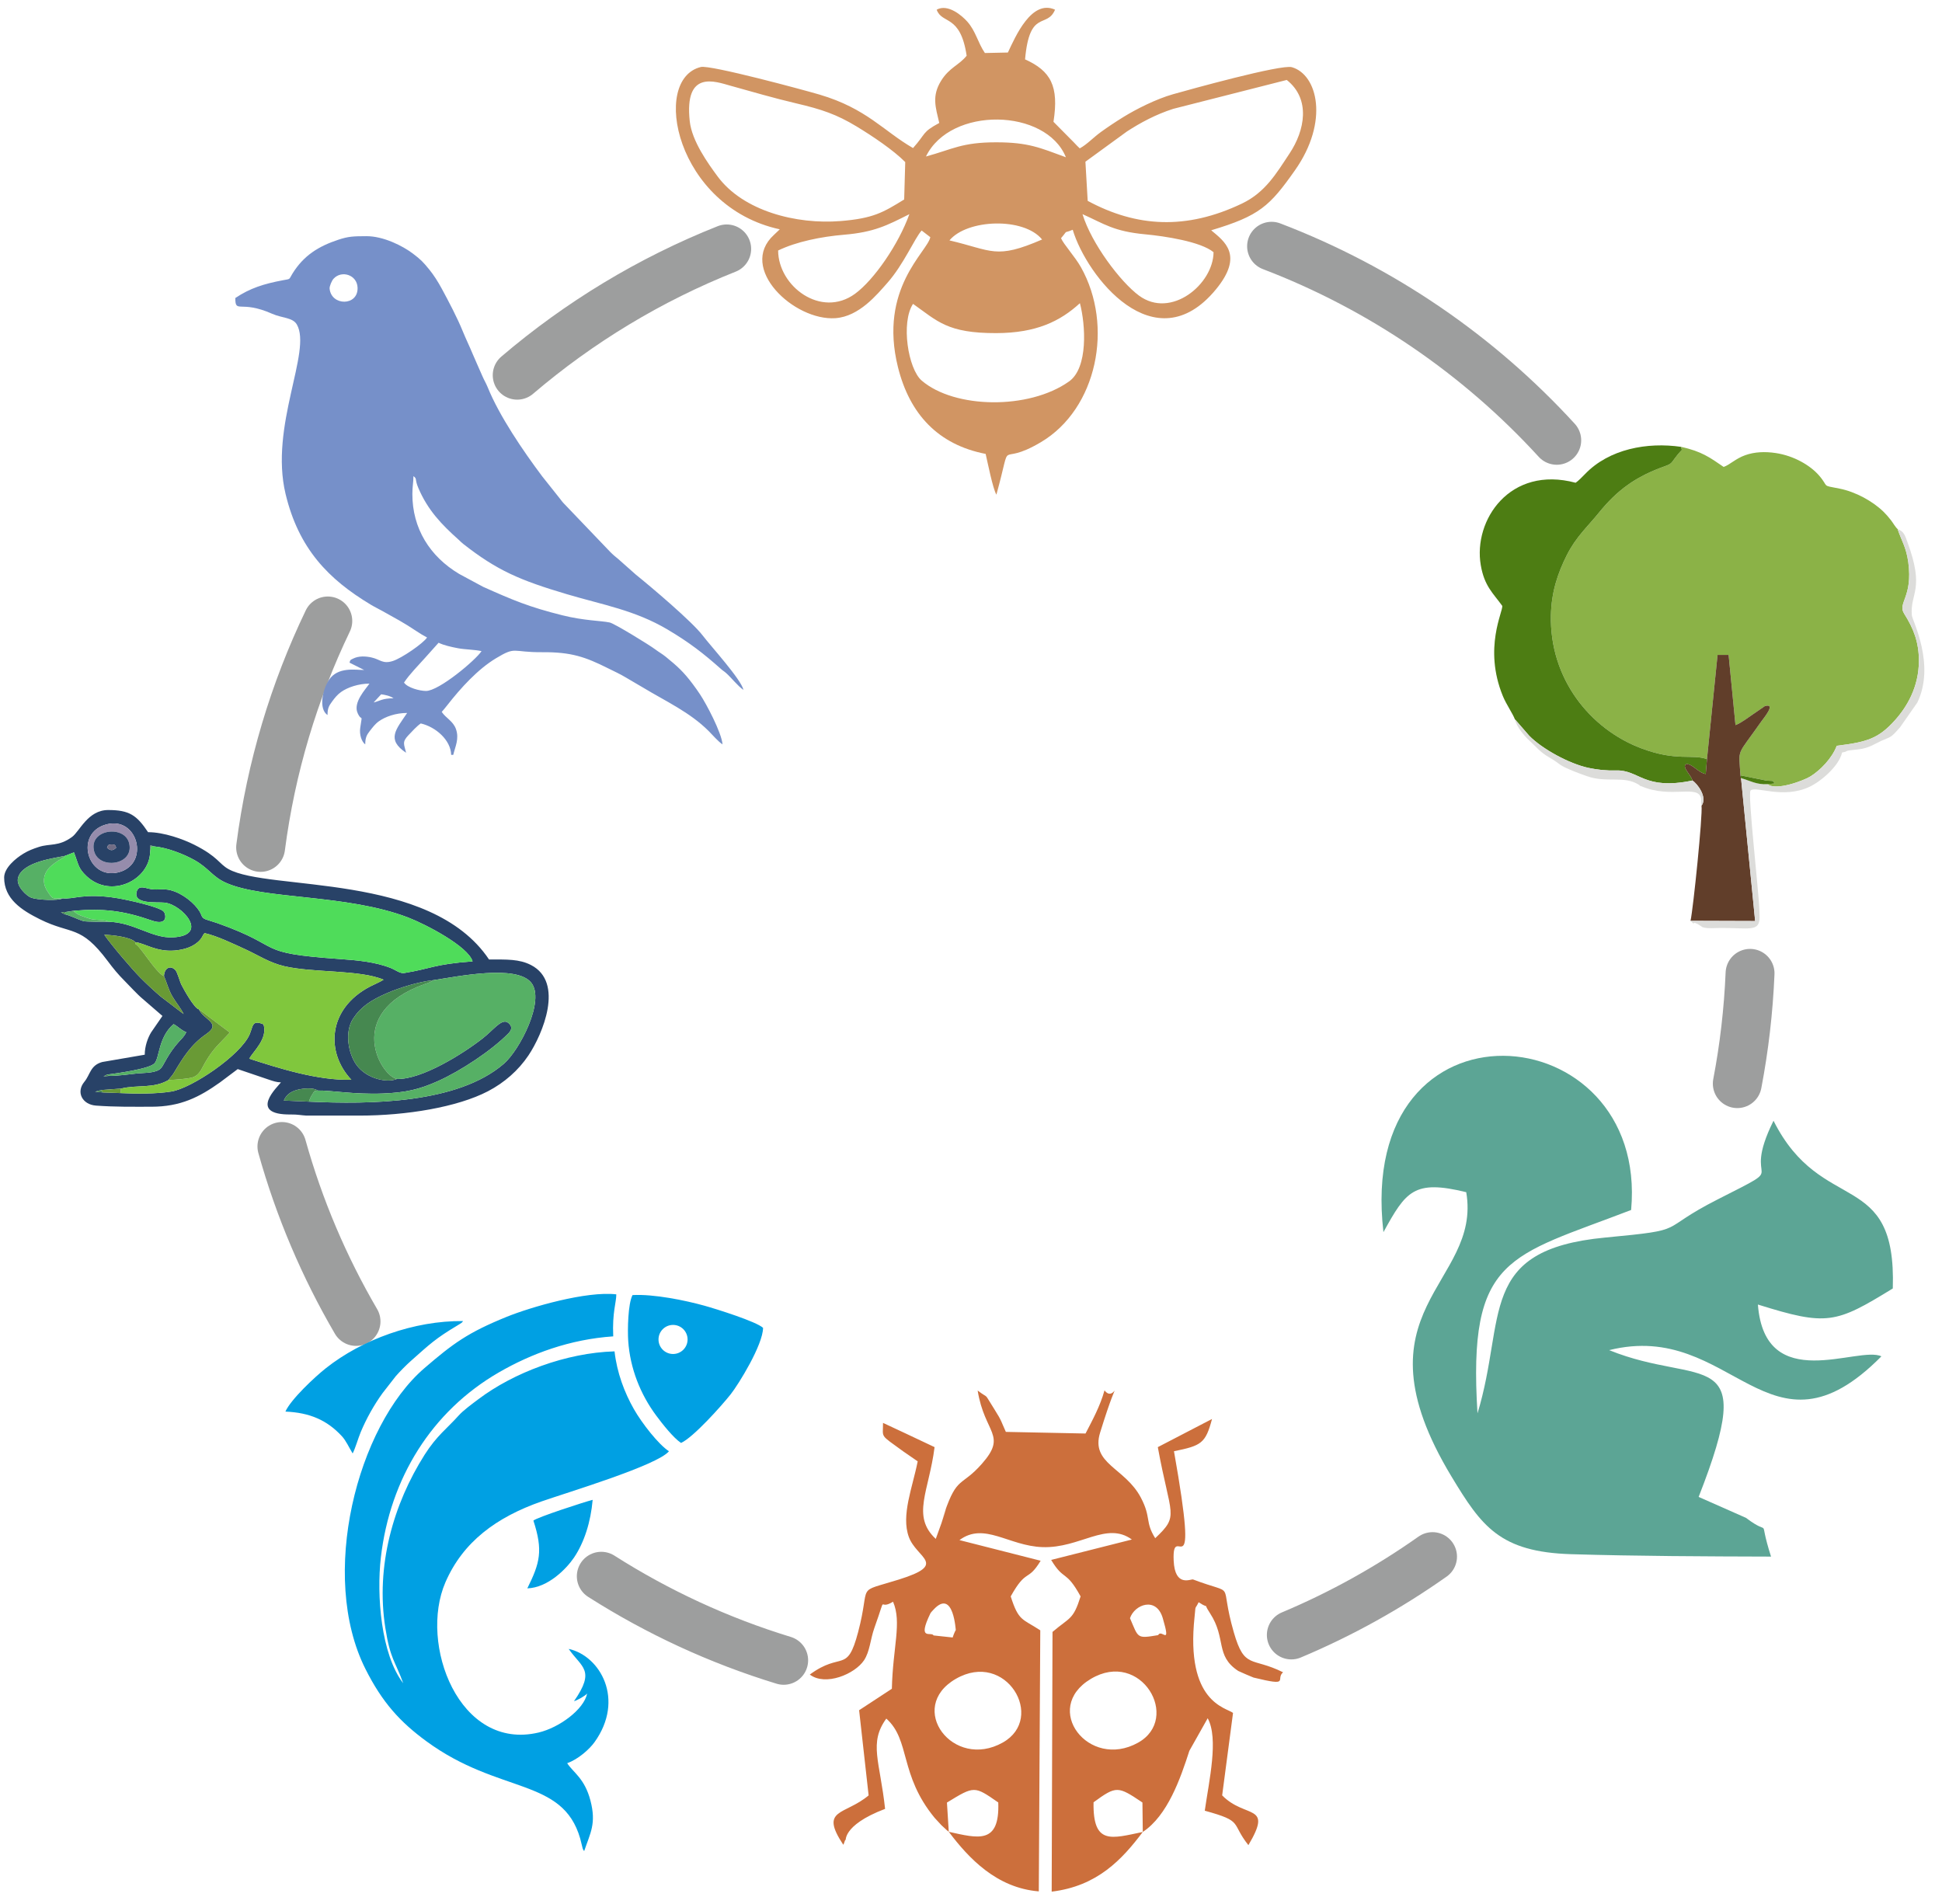 <svg xmlns:inkscape="http://www.inkscape.org/namespaces/inkscape" xmlns:sodipodi="http://sodipodi.sourceforge.net/DTD/sodipodi-0.dtd" xmlns="http://www.w3.org/2000/svg" xmlns:svg="http://www.w3.org/2000/svg" id="svg2" width="137.333" height="134.667" viewBox="0 0 137.333 134.667" sodipodi:docname="biodiversity.eps"><defs id="defs6"></defs><g id="g8" inkscape:groupmode="layer" inkscape:label="ink_ext_XXXXXX" transform="matrix(1.333,0,0,-1.333,0,134.667)"><g id="g10" transform="scale(0.1)"><path d="m 674.586,879.621 c 58.457,-22.336 110.09,-57.887 151.285,-102.945 M 928.426,493.895 c -0.84,-19.911 -3.133,-39.45 -6.77,-58.5 M 759.98,184.48 C 736.73,168.059 711.637,154.078 685.063,142.918 M 415.75,129.465 c -34.484,10.531 -66.973,25.637 -96.762,44.601 M 188.875,309.242 c -16.832,28.824 -30.137,59.957 -39.316,92.809 m -11.297,158.664 c 5.519,42.519 17.769,82.93 35.64,120.125 m 100.477,130.375 c 32.855,28.031 70.336,50.797 111.141,66.992" style="fill:none;stroke:#9d9e9e;stroke-width:25.939;stroke-linecap:round;stroke-linejoin:miter;stroke-miterlimit:22.926;stroke-dasharray:none;stroke-opacity:1" id="path12"></path><path d="m 198.211,637.598 4.008,4.332 c 2.144,-0.313 4.625,-0.77 6.554,-2.11 -5.996,0 -7.398,-1.488 -10.562,-2.222 z m -5.004,17.23 1.195,-0.305 z m 32.797,-11.117 c -3.305,0 -9.836,1.707 -11.672,4.445 3.176,4.739 7.504,8.965 11.254,13.207 l 7.09,7.918 c 2.883,-1.386 6.633,-2.211 10.41,-2.933 3.477,-0.664 8.902,-0.707 12.379,-1.516 -3.309,-4.941 -22.606,-21.121 -29.461,-21.121 z m -51.141,213.453 c -0.117,1.301 1.223,4.27 2.047,5.18 4.254,4.738 12.543,2.156 12.785,-4.688 0.348,-9.894 -13.984,-9.801 -14.832,-0.492 z m 18.344,-202.336 c -4.746,0 -13.922,1.82 -18.676,-5.226 -3.324,-4.934 -5.676,-15.399 -0.777,-18.676 0,3.633 0.777,4.89 2.367,7.082 1.5,2.074 2.856,3.742 4.84,5.16 3.375,2.418 9.238,4.434 15.027,4.434 -1.965,-2.934 -8.84,-10.012 -6.238,-15.684 2.297,-5.012 2.586,0.687 1.352,-7.813 -0.524,-3.589 0.765,-7.355 2.664,-8.742 0,3.489 0.773,5.039 2.382,7.067 1.579,1.996 2.84,3.761 4.825,5.175 3.504,2.497 9.019,4.434 15.027,4.434 -5.883,-8.789 -11.172,-14.019 -0.559,-21.125 -1.054,4.531 -2.289,5.617 1.239,9.324 1.843,1.946 4.488,4.86 6.547,6.242 7.984,-1.863 15.945,-8.855 16.121,-16.675 h 1.109 c 1.023,4.386 3.262,8.492 1.441,13.668 -1.503,4.281 -5.32,5.781 -7.554,9.121 1.082,1.246 1.875,2.187 3.019,3.648 7.082,9.055 16.055,18.957 25.774,24.813 10.84,6.527 8.32,3.086 24.562,3.215 15.457,0.121 22.93,-2.563 34.844,-8.516 3.387,-1.695 6.395,-3.031 9.527,-4.926 3.149,-1.902 5.965,-3.453 9.106,-5.344 12.062,-7.285 24.804,-13.058 34.777,-23.035 2.238,-2.242 4.922,-5.453 7.363,-7.086 -0.527,6.348 -8.73,21.731 -11.89,26.461 -1.449,2.164 -2.367,3.477 -3.91,5.539 -4.848,6.469 -8.153,9.469 -14.383,14.524 -1.856,1.504 -3.602,2.433 -5.547,3.902 -3.043,2.297 -21.637,13.719 -24.117,14.238 -4.766,1 -13.449,0.914 -25.094,3.813 -17.809,4.43 -26.484,8.148 -42.121,15.133 l -12.641,6.812 c -15.609,9.301 -24.867,24.16 -24.84,42.426 0.004,3.969 0.563,6.152 0.563,9.453 2.148,-1.578 0.516,-1.371 2.609,-6.285 5,-11.75 12.348,-19.41 21.422,-27.492 0.996,-0.887 1.184,-1.227 2.328,-2.125 17.989,-14.137 30.129,-19.328 54.996,-26.711 19.067,-5.664 36.067,-8.449 53.489,-18.774 11.55,-6.851 18.976,-12.609 28.445,-21.027 1.109,-0.984 1.379,-0.973 2.492,-1.957 3.035,-2.668 6.227,-6.957 9.317,-9.027 -1.325,5.687 -17.243,23.093 -21.68,28.906 -5.629,7.371 -27.156,25.586 -35.5,32.316 l -9.133,8.098 c -1.918,1.602 -2.637,2.121 -4.422,3.914 l -24.734,25.852 c -1.051,1.128 -1.035,1.343 -1.981,2.464 l -9.359,11.77 c -10.012,13.344 -22.699,31.937 -28.898,47.25 -0.86,2.121 -1.903,3.769 -2.864,6.031 -1.777,4.153 -3.34,7.414 -5.086,11.594 -1.742,4.191 -3.672,8.133 -5.238,11.992 -2.984,7.348 -7.469,15.82 -11.195,22.711 -1.856,3.43 -4.153,7.109 -6.586,10.086 -3.301,4.039 -4.469,5.273 -8.735,8.5 -5.339,4.035 -15.585,9.266 -24.691,9.219 -6.922,-0.031 -9.394,-0.094 -14.82,-1.879 -10.555,-3.481 -18.41,-8.406 -24.324,-17.922 -2.157,-3.473 -0.715,-2.742 -5.282,-3.613 -9.883,-1.879 -17.176,-4.11 -25.07,-9.395 0,-8.535 2.644,-0.879 19.465,-8.328 5.41,-2.394 10.988,-1.941 13.176,-5.723 8.144,-14.086 -14.618,-53.863 -5.973,-89.91 6.93,-28.89 22.605,-45.172 45.215,-58.73 2.273,-1.364 3.797,-2.039 6.117,-3.336 6.75,-3.77 11.457,-6.235 17.832,-10.52 1.992,-1.34 3.898,-2.496 5.891,-3.554 -2.153,-3.219 -13.399,-10.926 -18.133,-12.454 -5.438,-1.753 -6.688,0.833 -11.348,1.872 -3.027,0.675 -6.832,0.914 -9.855,-0.661 -1.403,-0.726 -1.368,-0.484 -1.797,-2.097 l 7.781,-3.891" style="fill:#7690c9;fill-opacity:1;fill-rule:evenodd;stroke:none" id="path14"></path><path d="m 606.258,38.41 c -16.555,-3.43 -26.531,-7.164 -26.117,15.738 12.214,8.91 12.914,8.605 25.933,-0.105 z m -102.922,0.086 -0.969,15.508 c 14.649,8.984 14.52,8.844 27.227,0.055 0.812,-22.449 -10.731,-18.98 -26.258,-15.562 z m 75.391,81.129 c 26.617,15.863 48.074,-21.02 25.003,-33.867 -26.152,-14.559 -51.3,18.195 -25.003,33.867 z m -71.696,-0.016 C 533.715,135.07 554.992,98.844 532.027,85.871 505.613,70.961 480.652,104.32 507.031,119.609 Z m 109.824,32.266 c 4.606,-15.629 -0.621,-5.41 -2.445,-9.043 -11.543,-1.949 -10.367,-1.562 -14.937,8.984 2.414,7.274 13.953,11.676 17.382,0.059 z M 507.09,145.398 c 0.039,0.614 -1.145,-2.035 -1.692,-3.82 l -10.113,1.086 c -1.199,2.281 -8.914,-3.215 -1.699,11.703 0.266,0.539 1.238,1.52 1.613,1.93 10.906,11.867 11.828,-11.984 11.891,-10.899 z M 503.336,38.496 C 513.918,24.477 528.66,8.723 551.094,6.887 l 0.785,138.496 c -9.59,6.262 -11.477,4.793 -15.684,17.996 8.473,15.18 8.864,7.336 15.883,18.91 L 509,193.242 c 13.152,9.778 26.055,-3.105 44.059,-3.73 19.91,-0.692 33.945,13.871 47.41,4.031 l -42.813,-10.82 c 6.883,-11.485 7.657,-4.864 15.617,-19.344 -3.957,-12.582 -5.695,-10.984 -14.902,-18.848 L 557.93,6.75 c 24.164,2.914 37.277,16.969 48.328,31.66 13.172,8.711 19.969,28.336 24.715,43.059 l 9.726,17.27 c 5.903,-10.84 0.715,-33.105 -1.554,-49.055 20.839,-5.727 13.582,-6.215 23.14,-18.266 13.258,22.355 -1.582,13.801 -13.914,26.398 l 5.766,43.747 c -3.688,2.867 -25.301,5.48 -20.399,51.07 0.735,6.832 -0.117,3.055 2.153,7.652 7.511,-4.933 1.015,1.871 6.05,-5.859 8.789,-13.5 2.59,-22.453 14.95,-30.594 0.386,-0.254 7.793,-3.43 8.125,-3.512 19.98,-4.875 11.398,-0.918 15.66,2.797 -16.688,8.344 -20.41,1.352 -26.125,21.207 -8.278,28.746 2.426,18.942 -21.625,28.035 -1.043,0.391 -9.645,-4.421 -10.278,9.996 -1,22.75 14.196,-21.07 0.161,58.028 14.476,2.972 16.726,4.074 20.183,17.109 l -28.758,-14.933 c 6.735,-36.973 11.668,-36.036 -1.379,-48.305 -5.515,8.769 -2.003,10.809 -7.574,21.445 -8.383,16.02 -26.789,17.953 -21.656,34.563 11.551,37.371 8.23,14.59 2.332,22.422 -2.297,-8.371 -6.516,-16.039 -10.066,-22.903 l -42.27,0.864 c -2.531,5.511 -2.023,5.593 -6.023,11.898 -6.27,9.875 -2.328,5.008 -8.938,10.035 3.699,-22.953 15.871,-23.426 2.235,-38.875 -10.981,-12.433 -13.063,-6.187 -19.84,-25.933 -8.617,-25.098 6.23,18.382 -1.657,-5.715 l -2.957,-8.18 c -13.035,12.148 -3.593,25.227 -0.636,48.684 -5.477,2.574 -26.875,12.722 -27.352,12.859 0.063,-8.25 -2.098,-5.766 10.735,-15.121 l 7.656,-5.281 c -2.727,-13.868 -8.895,-28.59 -4.699,-40.102 4.136,-11.355 21.07,-14.379 -5.317,-22.609 -23.648,-7.379 -14.551,-1.289 -21.598,-27.93 -5.902,-22.301 -8.628,-9.957 -25.621,-22.469 8.329,-6.301 23.871,0.25 28.758,7.559 3.141,4.703 3.344,11.16 5.531,17.269 7.086,19.801 1.352,8.543 9.875,13.817 4.754,-11.059 -0.121,-23.946 -0.628,-46.18 l -17.372,-11.383 5.043,-45.183 C 448.121,47.125 434.555,50.934 447.379,31.605 c 0.539,0.773 0.98,3.152 1.199,2.57 0.465,-1.246 -2.613,7.543 20.977,16.484 -2.754,25.402 -8.75,34.941 0.644,47.898 12.864,-11.438 6.797,-29.777 25.633,-52.656 l 3.59,-3.891 c 0.449,-0.469 1.558,-1.414 1.933,-1.785 0.375,-0.367 1.27,-1.215 1.981,-1.73" style="fill:#cc6f3c;fill-opacity:1;fill-rule:evenodd;stroke:none" id="path16"></path><path d="m 484.375,849.055 c 12.902,-9.082 18.102,-15.606 44.227,-15.516 21.109,0.07 33.789,6.246 44.304,15.875 3.024,-11.48 4.426,-34.273 -5.738,-41.496 -21.375,-15.191 -60.871,-14.461 -78.203,0.445 -7.231,6.219 -11.11,30.805 -4.59,40.692 z m 68.473,34.148 c -24.735,-10.715 -26.262,-5.844 -49.149,-0.48 9.371,11.32 39.442,12.414 49.149,0.48 z m 21.429,13.449 c 11.567,-5.168 16.477,-9.132 33.196,-10.695 10.656,-0.996 29.582,-3.894 36.328,-9.492 -0.102,-16.922 -22.512,-35.61 -39.582,-23 -9.817,7.254 -25.172,27.59 -29.942,43.187 z M 412.809,877.363 c 9.691,4.7 22.937,7.356 34.953,8.367 16,1.348 22.886,4.965 34.668,10.907 -5.688,-15.922 -18.77,-34.907 -28.84,-42.242 -17.988,-13.114 -40.699,3.96 -40.781,22.968 z m 78.425,49.871 c 13.036,26.786 63.727,25.614 74.239,-0.406 -13.766,5.055 -19.907,7.91 -36.871,7.93 -18.321,0.023 -23.102,-3.633 -37.368,-7.524 z m 106.598,13.258 c 7.211,4.688 15.363,9.063 24.586,12.024 l 60.223,15.324 c 12.836,-10.18 9.574,-26.801 1.515,-38.945 -7.066,-10.653 -12.867,-20.696 -25.285,-26.625 -29.555,-14.118 -55.926,-12.54 -81.836,1.433 l -1.207,20.77 z M 445.918,892.988 c -23.492,-1.902 -51.684,5.34 -65.234,23.696 -4.938,6.683 -13.618,18.664 -14.766,29.269 -2.973,27.473 13.559,21.063 21.687,18.805 11.708,-3.246 22.778,-6.516 34.833,-9.344 13.414,-3.144 21.351,-5.801 31.992,-12.242 8.359,-5.063 19.496,-12.512 25.808,-18.895 l -0.562,-19.839 c -11.27,-6.965 -16.496,-10.051 -33.758,-11.45 z m 51,112.132 c 2.82,-7.909 12.555,-2.16 15.902,-24.405 -3.832,-4.926 -9.199,-6.238 -13.566,-13.328 -5.02,-8.133 -2.906,-14.039 -0.969,-22.367 -9.258,-4.965 -6.894,-5.465 -13.91,-13.305 -15.539,8.918 -24.586,20.976 -49.609,28.359 -8.321,2.453 -57.934,15.852 -62.957,14.637 -26.723,-6.465 -13.192,-74.172 41.879,-86.106 l -3.102,-2.953 c -19.277,-17.605 10.672,-45.734 32.637,-44.183 12.597,0.886 22.078,12.574 27.492,18.676 8.742,9.851 14.484,23.714 18.234,27.82 l 4.594,-3.531 c -1.473,-7.735 -27.547,-27.125 -17.176,-68.911 6.196,-24.964 21.356,-41.199 46.531,-46.062 1.157,-4.934 3.743,-18.199 5.704,-21.629 9.086,33.047 -0.446,13.598 23.593,27.84 29.868,17.691 38.762,61.734 21.254,92.836 -3.179,5.648 -9.199,12.152 -10.558,15.387 4.242,4.984 0.757,2.152 6.203,4.476 7.359,-24.574 43.429,-71.062 75.914,-31.707 15.133,18.336 4.418,25.652 -2.449,31.426 25.632,7.66 31.046,12.812 44.437,31.824 18.199,25.84 12.016,50.766 -1.637,54.695 -5.675,1.633 -54.296,-11.863 -63.078,-14.351 -8.883,-2.52 -19.48,-7.867 -26.176,-12 -4.64,-2.871 -8.449,-5.43 -11.906,-7.922 -4.453,-3.215 -7.301,-6.543 -11.367,-8.793 -1.227,1.176 -1.605,1.531 -3.207,3.25 l -10.738,10.844 c 2.992,19.074 -1.5,26.988 -15.074,33.125 2.382,26.958 11.593,16.121 15.906,26.358 -12.469,5.68 -21.074,-14.37 -25.016,-22.729 L 522.5,982.133 c -3.789,5.527 -4.797,11.551 -9.355,16.676 -2.719,3.071 -10.262,9.641 -16.227,6.311" style="fill:#d19563;fill-opacity:1;fill-rule:evenodd;stroke:none" id="path18"></path><path d="m 733.93,356.613 c 11.961,21.715 16.125,27.981 43.929,21.192 8.383,-49.172 -61.636,-61.719 -7.82,-150.852 15.926,-26.375 25.598,-40.051 63.594,-41.191 34.59,-1.035 71.226,-1.18 105.922,-1.274 -7.453,23.446 1.207,9.555 -13.293,20.555 l -25.11,11.102 c 32.254,82.246 1.512,58.003 -47.472,77.863 65.531,16.379 84.508,-63.84 144.429,-3.289 -12.187,5.836 -61.8,-20.856 -65.523,27.484 36.719,-11.48 41.203,-10.125 71.564,8.52 2.06,64.351 -37.744,38.148 -63.275,88.984 -18.238,-36.805 11.238,-21.008 -29.469,-41.648 -33.316,-16.895 -14.285,-16.012 -59.855,-20.325 -68.211,-6.461 -52.238,-42.429 -67.719,-93.265 -5.234,83.636 16.75,82.976 81.5,107.894 9.547,104.25 -146.367,117.774 -131.402,-11.75" style="fill:#5ca595;fill-opacity:1;fill-rule:evenodd;stroke:none" id="path20"></path><path d="m 58.07,439.527 -3.164,-0.324 1.762,0.953 c 4.894,0.629 22.543,3.012 25.297,5.992 2.711,2.938 2.008,13.872 10.121,20.825 2.5,-1.36 4.059,-3.27 6.715,-4.282 -0.969,-2.171 -2.344,-3.363 -3.773,-4.937 -5.824,-6.418 -8.09,-12.391 -9.484,-14.016 -2.445,-2.867 -8.492,-2.515 -12.863,-2.949 -4.484,-0.453 -10.273,-1.359 -14.609,-1.262 z m 105.84,-13.691 -13.34,0.59 c 1.262,2.914 3.407,4.633 7.106,5.664 2.812,0.785 8.746,1.34 10.875,-0.379 6.379,0.23 19.207,-2.164 34.512,-1.559 12.16,0.481 19.332,2.129 29.269,6.578 12.008,5.372 28.406,16.157 37.469,25.399 2.242,2.285 1.746,4.332 -0.785,5.918 -3.348,1.414 -7.141,-4.094 -12.942,-8.649 -10.261,-8.054 -32.316,-21.933 -45.508,-21.519 -4.921,-2.223 -16.156,-0.078 -21.57,7.609 -4.238,6.016 -6.316,17.375 -1.625,24.469 4.137,6.254 9.399,9.707 17.766,13.371 6.433,2.82 17.097,6.176 24.636,6.93 13.012,1.957 44.18,8.445 52.04,-1.297 7.562,-9.375 -6.086,-35.781 -14.575,-43.082 C 242.668,424.75 196.41,424.336 163.91,425.836 Z M 71.856,510.41 c 4.531,-0.351 10.969,-5.238 20.805,-4.402 5.16,0.433 10.387,2.047 13.551,5.765 1.348,1.594 1.066,2.024 2.293,3.481 6.707,-1.496 15.32,-5.703 21.402,-8.469 6.973,-3.172 12.801,-7.172 20.828,-9.074 15.231,-3.609 40.286,-1.809 52.766,-7.195 -2.254,-1.383 -4.828,-2.391 -7.211,-3.633 -22.594,-11.785 -23.519,-35.012 -9.902,-49.414 -17.707,-0.563 -38.824,6.211 -54.164,11.164 2.308,4.117 9.906,10.562 7.586,18.199 -6.204,2.66 -5.516,-1.008 -7.395,-5.348 -4.773,-11.035 -30.68,-28.507 -41.465,-30.261 -8.316,-1.352 -18.883,-1.211 -27,-0.844 l -9.215,0.332 -4.274,0.402 3.168,0.871 10.551,0.782 c 8.773,2.148 17.246,-0.141 25.25,4.562 0.949,1.559 1.641,1.785 2.844,3.801 4.649,7.773 8.899,14.891 17.079,20.516 8.484,5.835 -1.118,7.414 -3.829,13.171 -2.464,0.411 -8.21,10.942 -9.265,13.016 -0.93,1.828 -2.129,6.75 -3.297,7.895 -2.898,2.839 -5.848,0.64 -5.969,-3.282 1.402,-3.129 2.324,-7.109 4.394,-10.675 2.047,-3.532 4.441,-6.157 6.02,-9.45 l -12.121,9.25 c -3.727,3.184 -7.438,6.645 -10.656,9.883 -4.785,4.813 -15.176,17.027 -19.309,22.918 4.477,-0.156 14.031,-1.176 16.535,-3.961 z m -37.402,45.809 4.777,1.844 c 2.492,-6.372 2.125,-8.297 6.644,-12.555 13.086,-12.317 33.551,-2.031 33.77,12.855 l 0.141,3.438 1.945,-0.555 c 7.199,-0.656 15.973,-4.223 21.383,-7.238 7.664,-4.278 9.492,-8.82 16.723,-12.059 20.277,-9.074 63.902,-5.847 96.68,-18.433 9.382,-3.606 31.804,-15.297 34.199,-23.262 -20.758,-1.559 -21.871,-3.871 -36.328,-6.195 -2.121,-0.344 -4.571,1.66 -7.055,2.652 -8.32,3.301 -17.973,4.141 -27.074,4.781 -46.289,3.262 -28.336,6.035 -64.84,19.004 l -6.23,2 c -2.473,0.973 -1.958,2.016 -3.34,4.293 -2.52,4.145 -8.864,9.535 -15.235,11.172 -4.113,1.059 -6.41,0.09 -10.133,0.551 -2.926,0.367 -6.715,2.472 -7.879,-0.992 -2.434,-7.231 10.598,-5.661 14.777,-6.114 9.219,-0.992 24.226,-17.535 4.098,-18.433 -10.801,-0.485 -20.531,7.933 -33.535,8.254 -2.316,0.027 -12.355,-0.008 -13.68,0.386 -3.242,0.969 -6.355,2.77 -10.145,3.723 l -1.793,0.949 2.559,0.153 4.207,0.656 c 15.77,1.34 26.41,0.051 41.371,-5.153 8.812,-3.062 7.582,3.282 6.445,4.657 -2.184,2.64 -19.57,6.34 -24.602,7.168 -17.762,2.925 -23.336,-0.75 -28.988,-0.075 -2.445,-1.429 -13.406,-0.843 -16.652,0.297 -2.422,0.852 -8.176,6.094 -7.129,10.434 2.133,8.812 20.41,10.73 24.918,11.797 z m 22.102,16.734 c 16.773,4.375 23.07,-21.219 6.316,-25.457 -16.676,-4.215 -23.617,20.945 -6.316,25.457 z M 2.199,544.711 c 0,-11.328 9.266,-17.301 18.98,-22.129 16.879,-8.383 21.43,-2.695 35.977,-22.172 2.98,-3.984 5.469,-7.027 8.914,-10.469 3.078,-3.07 6.496,-6.964 9.719,-9.66 l 10.395,-8.984 -5.992,-8.688 c -1.762,-2.882 -3.402,-7.371 -3.402,-11.871 l -22.555,-3.875 c -6.414,-1.785 -6.301,-6.668 -9.473,-10.492 -4.57,-5.5 -1.109,-12.109 6.195,-12.637 10.383,-0.75 18.941,-0.597 29.355,-0.597 15.473,0 25.395,5.078 36.414,12.922 l 9.394,7.046 16.668,-5.652 c 2.047,-0.676 3.875,-1.344 6.242,-1.394 -1.332,-1.989 -18.129,-17.289 5.282,-17.036 3.761,0.04 5.281,-0.429 8.222,-0.585 h 28.195 c 24.84,0 51.915,4.457 68.133,12.914 8.629,4.496 16.129,11.015 21.5,19.027 7.5,11.199 19.133,38.715 1.375,47.91 -6.261,3.246 -12.875,2.961 -22.293,2.961 -31.152,46.516 -116.945,36.129 -138.226,47.953 -5.176,2.879 -5.457,6.524 -18.196,12.934 -5.828,2.933 -16.074,6.656 -24.472,6.656 -6.004,8.965 -9.895,11.746 -21.145,11.746 -10.828,0 -15.145,-11.344 -19.192,-14.289 -7.199,-5.227 -11.59,-3.348 -17.602,-5.301 -3.262,-1.058 -5.477,-1.918 -8.191,-3.554 -4.051,-2.45 -10.223,-7.52 -10.223,-12.684" style="fill:#284267;fill-opacity:1;fill-rule:evenodd;stroke:none" id="path22"></path><path d="M 79.644,558.363 C 79.426,543.477 58.961,533.191 45.875,545.508 c -4.519,4.258 -4.152,6.183 -6.644,12.555 l -4.777,-1.844 c -1.082,-1.426 -0.059,-0.418 -1.715,-1.5 -0.754,-0.492 -1,-0.5 -1.887,-1.063 -1.035,-0.652 -2.227,-1.558 -3.07,-2.218 -1.621,-1.266 -3.637,-3.477 -4.262,-6.368 -0.769,-3.597 0.676,-6.238 2.234,-8.515 2.668,-3.91 2.266,-2.703 7.562,-2.864 5.652,-0.675 11.227,3 28.988,0.075 5.031,-0.828 22.418,-4.528 24.602,-7.168 1.137,-1.375 2.367,-7.719 -6.445,-4.657 -14.961,5.204 -25.602,6.493 -41.371,5.153 1.438,-2.145 5.797,-3.25 8.359,-4.149 2.949,-1.035 7.621,-0.324 10.492,-1.718 13.004,-0.321 22.734,-8.739 33.535,-8.254 20.128,0.898 5.121,17.441 -4.098,18.433 -4.18,0.453 -17.211,-1.117 -14.777,6.114 1.164,3.464 4.953,1.359 7.879,0.992 3.723,-0.461 6.019,0.508 10.133,-0.551 6.371,-1.637 12.715,-7.027 15.235,-11.172 1.382,-2.277 0.867,-3.32 3.34,-4.293 l 6.23,-2 c 36.504,-12.969 18.551,-15.742 64.84,-19.004 9.101,-0.64 18.754,-1.48 27.074,-4.781 2.484,-0.992 4.934,-2.996 7.055,-2.652 14.457,2.324 15.57,4.636 36.328,6.195 -2.395,7.965 -24.817,19.656 -34.199,23.262 -32.778,12.586 -76.403,9.359 -96.68,18.433 -7.231,3.239 -9.059,7.781 -16.723,12.059 -5.41,3.015 -14.183,6.582 -21.383,7.238 l -1.52,0.074 -0.566,-2.957" style="fill:#4fdc5a;fill-opacity:1;fill-rule:evenodd;stroke:none" id="path24"></path><path d="m 71.856,510.41 c -0.301,-1.254 0.09,-0.742 1.367,-2.086 3.344,-3.523 10.195,-14.609 13.77,-15.879 0.121,3.922 3.07,6.121 5.969,3.282 1.168,-1.145 2.367,-6.067 3.297,-7.895 1.055,-2.074 6.801,-12.605 9.265,-13.016 l 16.372,-12.328 c -5.122,-5.664 -8.301,-7.789 -12.961,-15.703 -2.071,-3.508 -2.95,-6.746 -6.637,-8.031 -2.391,-0.836 -10.051,-1.379 -12.867,-1.426 -8.004,-4.703 -16.477,-2.414 -25.25,-4.562 l -0.231,-2.387 c 8.117,-0.367 18.684,-0.508 27,0.844 10.785,1.754 36.692,19.226 41.465,30.261 1.879,4.34 1.191,8.008 7.395,5.348 2.32,-7.637 -5.278,-14.082 -7.586,-18.199 15.34,-4.953 36.457,-11.727 54.164,-11.164 -13.617,14.402 -12.692,37.629 9.902,49.414 2.383,1.242 4.957,2.25 7.211,3.633 -12.48,5.386 -37.535,3.586 -52.766,7.195 -8.027,1.902 -13.855,5.902 -20.828,9.074 -6.082,2.766 -14.695,6.973 -21.402,8.469 -1.227,-1.457 -0.945,-1.887 -2.293,-3.481 -3.164,-3.718 -8.391,-5.332 -13.551,-5.765 -9.836,-0.836 -16.273,4.051 -20.805,4.402" style="fill:#80c73d;fill-opacity:1;fill-rule:evenodd;stroke:none" id="path26"></path><path d="m 229.773,490.258 c -1.457,-1.176 -2.925,-1.485 -4.753,-2.145 -42.579,-15.328 -23.086,-48.648 -14.454,-50.234 13.192,-0.414 35.247,13.465 45.508,21.519 5.801,4.555 9.594,10.063 12.942,8.649 2.531,-1.586 3.027,-3.633 0.785,-5.918 -9.063,-9.242 -25.461,-20.027 -37.469,-25.399 -9.937,-4.449 -17.109,-6.097 -29.269,-6.578 -15.305,-0.605 -28.133,1.789 -34.512,1.559 -2.098,-0.273 -1.594,-0.086 -2.738,-1.836 -0.79,-1.211 -1.5,-2.52 -1.903,-4.039 32.5,-1.5 78.758,-1.086 103.328,20.043 8.489,7.301 22.137,33.707 14.575,43.082 -7.86,9.742 -39.028,3.254 -52.04,1.297" style="fill:#56b065;fill-opacity:1;fill-rule:evenodd;stroke:none" id="path28"></path><path d="m 210.566,437.879 c -8.632,1.586 -28.125,34.906 14.454,50.234 1.828,0.66 3.296,0.969 4.753,2.145 -7.539,-0.754 -18.203,-4.11 -24.636,-6.93 -8.367,-3.664 -13.629,-7.117 -17.766,-13.371 -4.691,-7.094 -2.613,-18.453 1.625,-24.469 5.414,-7.687 16.649,-9.832 21.57,-7.609" style="fill:#468850;fill-opacity:1;fill-rule:evenodd;stroke:none" id="path30"></path><path d="m 86.992,492.445 c -3.574,1.27 -10.426,12.356 -13.77,15.879 -1.277,1.344 -1.668,0.832 -1.367,2.086 -2.504,2.785 -12.059,3.805 -16.535,3.961 4.133,-5.891 14.524,-18.105 19.309,-22.918 3.219,-3.238 6.93,-6.699 10.656,-9.883 l 12.121,-9.25 c -1.578,3.293 -3.973,5.918 -6.02,9.45 -2.07,3.566 -2.992,7.546 -4.394,10.675" style="fill:#699a35;fill-opacity:1;fill-rule:evenodd;stroke:none" id="path32"></path><path d="m 89.43,437.328 c 2.816,0.047 10.477,0.59 12.867,1.426 3.687,1.285 4.566,4.523 6.637,8.031 4.66,7.914 7.839,10.039 12.961,15.703 l -16.372,12.328 c 2.711,-5.757 12.313,-7.336 3.829,-13.171 -8.18,-5.625 -12.43,-12.743 -17.079,-20.516 -1.203,-2.016 -1.895,-2.242 -2.844,-3.801" style="fill:#699a35;fill-opacity:1;fill-rule:evenodd;stroke:none" id="path34"></path><path d="m 49.895,558.809 c -2.898,11.679 16.348,14.043 18.652,4.011 2.676,-11.652 -16.156,-14.074 -18.652,-4.011 z m 6.66,14.144 c -17.301,-4.512 -10.359,-29.672 6.316,-25.457 16.754,4.238 10.457,29.832 -6.316,25.457" style="fill:#968cac;fill-opacity:1;fill-rule:evenodd;stroke:none" id="path36"></path><path d="m 33.316,533.691 c -5.297,0.161 -4.894,-1.046 -7.562,2.864 -1.559,2.277 -3.004,4.918 -2.234,8.515 0.625,2.891 2.641,5.102 4.262,6.368 0.844,0.66 2.035,1.566 3.07,2.218 0.887,0.563 1.133,0.571 1.887,1.063 1.656,1.082 0.633,0.074 1.715,1.5 -4.508,-1.067 -22.785,-2.985 -24.918,-11.797 -1.047,-4.34 4.707,-9.582 7.129,-10.434 3.246,-1.14 14.207,-1.726 16.652,-0.297" style="fill:#56b065;fill-opacity:1;fill-rule:evenodd;stroke:none" id="path38"></path><path d="m 59.18,562.293 c 2.051,0.027 1.938,-0.539 2.465,-1.727 -1.707,-1.683 -3.086,-1.746 -4.855,0 0.449,1.286 0.617,1.704 2.391,1.727 z m -9.285,-3.484 c 2.496,-10.063 21.328,-7.641 18.652,4.011 -2.305,10.032 -21.551,7.668 -18.652,-4.011" style="fill:#284267;fill-opacity:1;fill-rule:evenodd;stroke:none" id="path40"></path><path d="m 56.668,440.156 1.402,-0.629 c 4.336,-0.097 10.125,0.809 14.609,1.262 4.371,0.434 10.418,0.082 12.863,2.949 1.395,1.625 3.66,7.598 9.484,14.016 1.43,1.574 2.805,2.766 3.773,4.937 -2.656,1.012 -4.215,2.922 -6.715,4.282 -8.113,-6.953 -7.41,-17.887 -10.121,-20.825 -2.754,-2.98 -20.402,-5.363 -25.297,-5.992" style="fill:#56b065;fill-opacity:1;fill-rule:evenodd;stroke:none" id="path42"></path><path d="m 163.91,425.836 c 0.403,1.519 1.113,2.828 1.903,4.039 1.144,1.75 0.64,1.563 2.738,1.836 -2.129,1.719 -8.063,1.164 -10.875,0.379 -3.699,-1.031 -5.844,-2.75 -7.106,-5.664 l 13.34,-0.59" style="fill:#468850;fill-opacity:1;fill-rule:evenodd;stroke:none" id="path44"></path><path d="m 34.883,526.438 c -0.523,-0.809 0.133,-0.364 -0.766,-1.102 3.789,-0.953 6.902,-2.754 10.145,-3.723 1.324,-0.394 11.363,-0.359 13.68,-0.386 -2.871,1.394 -7.543,0.683 -10.492,1.718 -2.562,0.899 -6.922,2.004 -8.359,4.149 l -4.207,-0.656" style="fill:#56b065;fill-opacity:1;fill-rule:evenodd;stroke:none" id="path46"></path><path d="m 53.629,431.984 c 0.449,-0.586 0.496,-0.828 1.105,-1.273 l 9.215,-0.332 0.231,2.387 -10.551,-0.782" style="fill:#699a35;fill-opacity:1;fill-rule:evenodd;stroke:none" id="path48"></path><path d="m 56.789,560.566 c 1.77,-1.746 3.148,-1.683 4.855,0 -0.527,1.188 -0.414,1.754 -2.465,1.727 -1.773,-0.023 -1.941,-0.441 -2.391,-1.727" style="fill:#716d85;fill-opacity:1;fill-rule:evenodd;stroke:none" id="path50"></path><path d="m 54.734,430.711 c -0.609,0.445 -0.656,0.687 -1.105,1.273 l -3.168,-0.871 4.274,-0.402" style="fill:#468850;fill-opacity:1;fill-rule:evenodd;stroke:none" id="path52"></path><path d="m 34.117,525.336 c 0.898,0.738 0.242,0.293 0.766,1.102 l -2.559,-0.153 1.793,-0.949" style="fill:#468850;fill-opacity:1;fill-rule:evenodd;stroke:none" id="path54"></path><path d="m 58.07,439.527 -1.402,0.629 -1.762,-0.953 z" style="fill:#468850;fill-opacity:1;fill-rule:evenodd;stroke:none" id="path56"></path><path d="m 79.644,558.363 0.566,2.957 1.52,-0.074 -1.945,0.555 -0.141,-3.438" style="fill:#468850;fill-opacity:1;fill-rule:evenodd;stroke:none" id="path58"></path><path d="m 279.746,167.637 c 10.992,0.351 20.734,10.398 24.703,16.23 5.477,8.055 8.953,18.992 9.961,30.731 -4.269,-1.067 -29.543,-9.285 -31.437,-11.004 5.211,-15.942 3.492,-22.426 -3.227,-35.957 z m -128.332,93.781 c 12.828,-0.547 22.066,-4.484 29.988,-13.094 2.203,-2.394 3.567,-5.64 5.684,-9.113 1.453,2.785 2.941,8.137 4.305,11.383 3.074,7.32 7.086,14.422 11.562,20.617 l 7.051,9.043 c 2.375,2.687 5.633,5.965 8.008,8.07 10.176,9.028 12.906,11.762 24.828,18.899 0.269,0.164 1.105,0.664 1.242,0.765 1.457,1.067 0.656,0.313 1.613,1.457 -26.093,0.25 -53.515,-9.769 -72.754,-24.961 -5.964,-4.703 -18.707,-16.656 -21.527,-23.066 z m 209.891,-16.637 c 6.55,2.981 21.468,19.664 26.336,25.821 4.222,5.339 17.089,26.179 17.175,35.238 -3.539,3.316 -24.668,9.965 -31.199,11.777 -10.004,2.781 -26.898,6.254 -38.054,5.602 -2.418,-4.547 -2.68,-18.469 -2.29,-24.246 0.993,-14.672 6.465,-28.364 14.856,-39.672 3.328,-4.481 9.16,-11.879 13.176,-14.52 z m -35.977,56.543 c -0.574,12.77 1.672,18.11 1.629,22.289 -15.824,1.828 -45.293,-6.707 -58.25,-11.965 -20.492,-8.32 -28.293,-14.066 -43.578,-27.21 -35.762,-30.77 -56.02,-110.184 -31.285,-159.497 8.98,-17.91 18.472,-28.23 32.383,-38.429 38.586,-28.301 72.253,-19.105 81.586,-51.617 l 1.3,-5.223 c 0.45,-1.117 0.274,-0.703 0.801,-1.387 3.266,9.637 6.531,14.559 3.316,26.816 -3.117,11.883 -9.175,14.848 -12.335,19.805 5.812,1.996 11.875,7.473 14.496,11.129 16.242,22.629 3.047,45.813 -13.703,49.492 6.847,-9.922 14.414,-11.101 2.816,-27.75 2.238,0.684 6.031,2.938 6.984,4.071 -1.718,-8.485 -14.808,-18.078 -25.683,-20.672 -42.289,-10.078 -63.692,47.043 -49.489,79.715 9.305,21.41 26.938,34.472 51.082,42.906 13.481,4.711 61.301,19.051 67.493,26.574 -5.52,3.574 -14.36,14.871 -18.661,22.457 -4.957,8.735 -8.929,19.211 -10.21,30.539 -25.696,-0.734 -53.547,-11.285 -72.227,-25.379 -3.336,-2.515 -8.027,-5.91 -10.551,-8.746 -5.918,-6.637 -11.539,-10.574 -17.953,-20.679 -16.605,-26.157 -26.059,-59.067 -20.851,-91.965 2.632,-16.672 5.144,-17.297 9.48,-29.282 -11.824,15.293 -14.176,46.672 -11.867,66.668 4.844,42.051 26.969,77.633 62.617,98.235 17.129,9.898 37.609,17.535 60.66,19.105 z m 31.735,6.071 c 4.257,0 7.71,-3.454 7.71,-7.715 0,-4.258 -3.453,-7.711 -7.71,-7.711 -4.258,0 -7.715,3.453 -7.715,7.711 0,4.261 3.457,7.715 7.715,7.715" style="fill:#00a0e3;fill-opacity:1;fill-rule:evenodd;stroke:none" id="path60"></path><path d="m 905.578,607.543 5.61,55.277 h 5.863 l 3.644,-37.23 c 3.039,1.129 6.551,3.93 9.196,5.687 l 6.402,4.399 c 6.207,1.707 -0.695,-6.426 -1.914,-8.176 -13.344,-19.113 -11.949,-13.586 -11.051,-28.566 l 13.981,-2.813 c 2.984,-0.273 3.101,0.406 4.125,-1.492 l -3.735,-0.367 c 4.387,-3.723 19.313,1.914 22.875,4.176 5.207,3.304 11.278,9.453 13.86,16.195 16.226,1.93 22.23,3.953 30.776,13.441 6.49,7.184 12.75,17.797 12.79,31.528 0.02,10.031 -2.88,17.285 -7.83,25.121 -3.61,5.73 4.72,8.757 2.2,27.25 -1.09,7.98 -3.57,11.398 -5.66,17.597 -1.24,1.118 -2.5,3.387 -3.43,4.586 -1.44,1.836 -2.56,3.157 -4.01,4.582 -5.696,5.571 -14.844,10.649 -23.422,12.317 -9.961,1.941 -5.246,0.539 -10.836,6.972 -4.602,5.297 -13.188,10.426 -22.977,11.895 -5.644,0.844 -11.211,0.633 -16.156,-1.137 -5.191,-1.851 -8.121,-5.062 -11.461,-6.234 -7.422,5.094 -11.633,8.207 -22.512,10.644 0.289,-3.027 1.387,0.239 -3.191,-5.781 -1.973,-2.594 -1.774,-3.164 -5.488,-4.488 -15.391,-5.469 -25.196,-12.531 -35.149,-24.84 -5.82,-7.199 -12.047,-12.711 -16.887,-22.379 -4.796,-9.574 -8.132,-19.406 -8.41,-31.828 -0.742,-33.477 20.574,-60.356 48.11,-70.664 18.691,-6.992 26.652,-2.817 34.687,-5.672" style="fill:#8bb247;fill-opacity:1;fill-rule:evenodd;stroke:none" id="path62"></path><path d="m 803.727,628.535 c 0.148,-0.125 0.359,-0.14 0.425,-0.402 l 7.098,-8.16 c 6.859,-7.039 21.18,-14.836 31.359,-17.051 4.754,-1.031 9.723,-1.539 14.715,-1.387 12.473,0.379 14.621,-10.691 40.531,-5.351 -0.656,2.906 -5.546,6.941 -3.5,8.593 2.946,0.965 6.649,-4.613 10.567,-5.113 l 0.656,7.879 c -8.035,2.855 -15.996,-1.32 -34.687,5.672 -27.536,10.308 -48.852,37.187 -48.11,70.664 0.278,12.422 3.614,22.254 8.41,31.828 4.84,9.668 11.067,15.18 16.887,22.379 9.953,12.309 19.758,19.371 35.149,24.84 3.714,1.324 3.515,1.894 5.488,4.488 4.578,6.02 3.48,2.754 3.191,5.781 -18.031,2.625 -38.23,-1.105 -50.992,-14.394 -1.445,-1.504 -3.648,-3.738 -5.031,-4.645 -34.875,9.352 -54.403,-19.894 -50.317,-43.691 1.911,-11.156 6.481,-14.793 11.383,-21.59 0.692,-2.652 -10.152,-22.23 0.321,-47.844 1.867,-4.57 5.21,-9.179 6.457,-12.496" style="fill:#4d7d13;fill-opacity:1;fill-rule:evenodd;stroke:none" id="path64"></path><path d="m 905.578,607.543 -0.656,-7.879 c -3.918,0.5 -7.621,6.078 -10.567,5.113 -2.046,-1.652 2.844,-5.687 3.5,-8.593 2.805,-1.778 8.094,-9.039 4.829,-13.34 0.648,-5.211 -4.375,-54.34 -5.832,-61.086 l 34.269,-0.113 -7.48,75.82 -0.313,1.469 c -0.898,14.98 -2.293,9.453 11.051,28.566 1.219,1.75 8.121,9.883 1.914,8.176 l -6.402,-4.399 c -2.645,-1.757 -6.157,-4.558 -9.196,-5.687 l -3.644,37.23 h -5.863 l -5.61,-55.277" style="fill:#613e2a;fill-opacity:1;fill-rule:evenodd;stroke:none" id="path66"></path><path d="m 937.699,594.262 c -5.754,-0.391 -9.453,1.914 -14.058,3.203 l 7.48,-75.82 -34.269,0.113 c 4.261,-4.07 -0.93,0.66 3.957,-1.785 l 2.39,-1.578 c 2.34,-0.887 7.102,-0.418 9.793,-0.418 14.606,0.011 19.844,-1.891 20.426,4.492 0.125,1.344 -0.012,3.629 -0.055,5.054 -0.297,9.938 -6.312,61.848 -4.664,63.383 2.735,2.547 17.059,-4.629 31.094,1.871 6.187,2.864 15.809,11.043 17.453,18.278 4.379,0.758 -0.641,0.765 8.578,1.668 5.528,0.543 9.012,3.07 12.133,4.488 5.413,2.453 4.703,1.141 10.113,7.316 l 9.1,13.039 c 9.73,20.168 -2.69,43.52 -2.92,46.289 -1,11.95 7.06,13.395 -2.35,38.848 -1.19,3.211 -1.72,5.641 -5.19,6.867 2.09,-6.199 4.57,-9.617 5.66,-17.597 2.52,-18.493 -5.81,-21.52 -2.2,-27.25 4.95,-7.836 7.85,-15.09 7.83,-25.121 -0.04,-13.731 -6.3,-24.344 -12.79,-31.528 -8.546,-9.488 -14.55,-11.511 -30.776,-13.441 -2.582,-6.742 -8.653,-12.891 -13.86,-16.195 -3.562,-2.262 -18.488,-7.899 -22.875,-4.176" style="fill:#dcdcda;fill-opacity:1;fill-rule:evenodd;stroke:none" id="path68"></path><path d="m 902.684,582.844 c 3.265,4.301 -2.024,11.562 -4.829,13.34 -25.91,-5.34 -28.058,5.73 -40.531,5.351 -4.992,-0.152 -9.961,0.356 -14.715,1.387 -10.179,2.215 -24.5,10.012 -31.359,17.051 l -7.098,8.16 c -0.066,0.262 -0.277,0.277 -0.425,0.402 0.82,-3.832 4.961,-8.726 7.683,-11.219 3.836,-3.503 5.598,-6.043 10.387,-8.804 7.074,-4.071 3.797,-3.657 13.734,-7.657 2.289,-0.921 4.285,-1.593 6.219,-2.3 10.523,-3.836 19.754,0.441 27.66,-4.598 3.133,-1.996 -1.515,0.453 1.262,-0.758 15.801,-6.902 30.566,1.289 31.789,-6.699 0.09,-0.605 -0.273,-1.77 0.223,-3.656" style="fill:#dcdcda;fill-opacity:1;fill-rule:evenodd;stroke:none" id="path70"></path><path d="m 923.641,597.465 c 4.605,-1.289 8.304,-3.594 14.058,-3.203 l 3.735,0.367 c -1.024,1.898 -1.141,1.219 -4.125,1.492 l -13.981,2.813 0.313,-1.469" style="fill:#4d7d13;fill-opacity:1;fill-rule:evenodd;stroke:none" id="path72"></path></g></g></svg>
